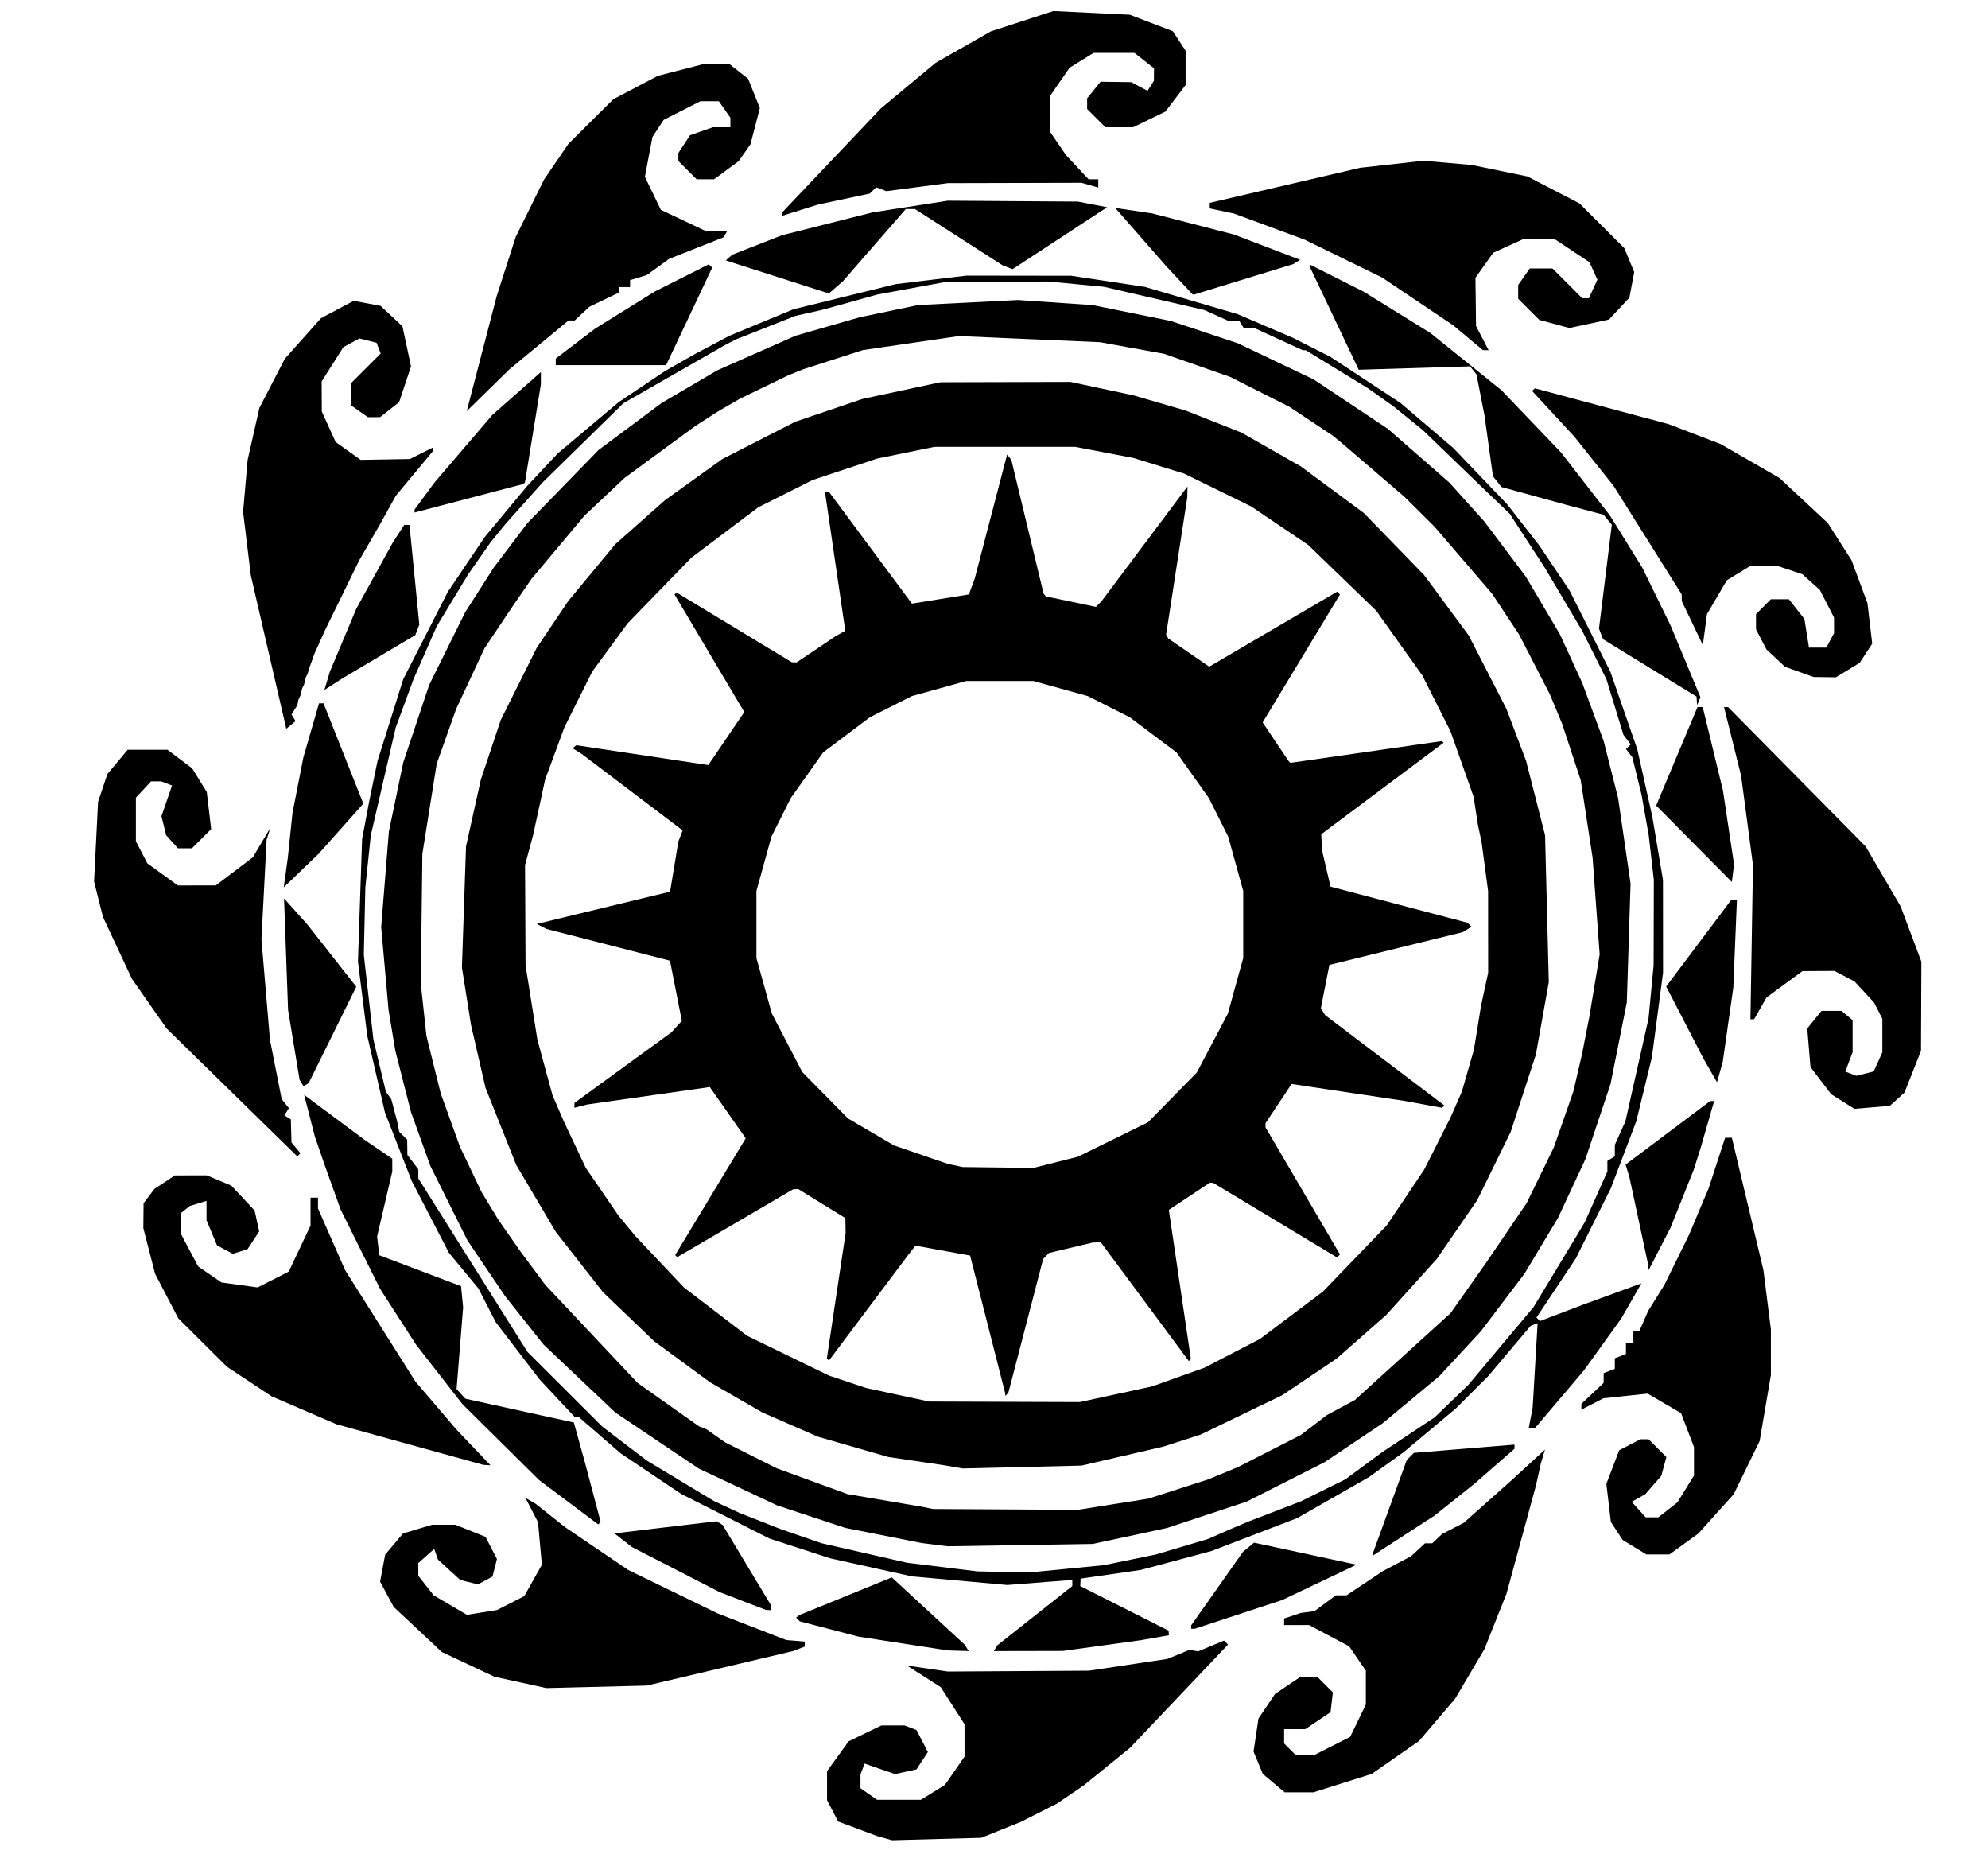 <?xml version="1.0" encoding="UTF-8"?>
<!-- Created with Inkscape (http://www.inkscape.org/) -->
<svg width="535" height="500" version="1.1" viewBox="0 0 535 500" xmlns="http://www.w3.org/2000/svg" xmlns:cc="http://creativecommons.org/ns#" xmlns:dc="http://purl.org/dc/elements/1.1/" xmlns:rdf="http://www.w3.org/1999/02/22-rdf-syntax-ns#"><path d="m238.07 494.56-2-.556-10.528-3.925-1.486-2.873-1.486-2.873v-7.799l5.82-8.035 8.811-4.265h6.205l3.237 1.242 3.056 5.91-3.062 4.674-5.769 1.267-8.189-2.821-1.11 2.892v3.723l4.445 3.113h11.819l6.458-3.991 5.278-7.616v-8.717l-6.399-9.972-9.101-5.81 11 1.607 38-.228 21.09-3.166 5.91-2.427 2.406.387 6.931-2.896 1.077 1.077-26.351 27.759-12.496 10.138-7.221 4.901-9.644 4.887-10.701 4.295-24 .656zm104.71-14.806-2.947-2.48-2.491-6.013.666-4.441.666-4.441 4.447-6.599 6.748-4.548h4.704l4.121 4.121-.311 2.657-.311 2.657-6.796 4.565h-5.704v3.857l3.143 3.143h4.924l9.719-4.925 2.107-4.353 2.107-4.353v-9.073l-4.5-6.578-10.777-5.718h-6.723v-1.767l4.5-1.494 3.649-.473 5.77-4.266h2.88l9.742-6.5 7.594-4 3.781-3.5h1.941l2.643-2.5 5.834-3 13.166-11.722 8.701-7.986-.553 1.854-.553 1.854-.667 3-.667 3-3.948 14.5-3.948 14.5-5.97 15-7.87 13.312-9.696 11.363-12.748 8.872-15.681 4.954h-7.743zm-202.71-27.088-7-1.527-14.137-6.634-12.977-12.139-1.834-3.406-1.834-3.406 1.362-7.261 4.802-5.707 7.851-2.352h6.228l8.117 3.248 3.086 5.968-1.186 4.727-3.935 2.106-4.754-1.193-5.994-5.474-.501-1.44-.501-1.44-4.292 3.81v3.42l4.146 5.271 8.942 5.24 8.096-1.294 7.332-3.741 2.371-4.218 2.371-4.218-.519-5.723-.519-5.723-1.692-3.272-1.692-3.272 2.665 1.53 8 6.343 17 11.521 24 11.667 18.518 7.182 4.982.412v1.35l-3.161 1.213-39.339 9.283-27 .677zm103-10.462-12-1.852-15.838-4.122-.498-.498-.498-.498.417-.334.417-.334 24.922-10.162 19.619 18.089.538.871.538.871-5.618-.177-12-1.852zm24.871 1.238.489-.792 20.138-15.917.001-.825.001-.825-17.5 1.367-25.684-2.324-22.052-4.877-16.265-5.3-23.77-12.011-16.23-10.886-11.342-9.818h-1.078l-9.466-10.12-11.775-15.38-4.641-9.042-7.965-9.639-10.008-19.318-7.207-18.442-2.37-10.279-2.37-10.279-2.514-20 .557-16.5.557-16.5 1.888-10 2.264-11 3.462-11 3.462-11 12.021-23.552 9.948-14.743 11.405-13.705 4.086-4.356 4.086-4.356 16.467-13.86 12.533-8.389 8-4.55 9.241-4.892 17.223-7.13 27.535-6.762 19.022-2.29 28.189.039 19.789 2.987 24.963 7.332 15.037 6.438 10 5.085 18.778 12.349 14.222 12.115 14.59 15.239 8.566 11 8.169 12.132 10.986 21.868 7.256 20.886 4.033 18.114 2.865 17 .018 25-1.5 11.357-1.5 11.357-2.108 8.643-2.109 8.643-3.422 9-3.422 9-9.421 18.855-10.582 15.896.944.944 11.638-4.421 15.658-5.72-2.708 4.723-2.708 4.723-10.066 14-13.162 15.5h-1.674l.527-2.75.527-2.75.669-11.372.669-11.372-1.892.745-11.385 13.49-8.663 8.663-14.143 11.847-9.318 6.689-19.333 11.039-23 8.829-19 5.088-16.248 2.355-.102 2 23.775 12 .074 1.238-7.5 1.322-21 2.9-18.618.039.489-.792zm19.129-21.352 10-.974 14-2.876 14-4.16 6-2.637 5-2.105 14-5.388 12-5.935 10-7.38 14-9.285 9-8.659 17.63-21.02 11.457-18.938 1.19-2 1.19-2 6.032-13.55v-2.832l2-1.236v-3.08l2.84-6.302 3.116-13.841 3.116-13.841.684-7.159.684-7.159.059-23-.687-6-.687-6-.977-5.5-.977-5.5-2.459-10-1.694-2.184 1.268-1.268-.977-1.274-.977-1.274-2.298-7.5-2.298-7.5-6.511-13-10.074-17-9.437-14.502-3.107-2.973-3.107-2.973-17.148-16.551-7.92-6.408-6.932-4.914-16.653-10.178h-.797l-13.1-6h-2.832l-1.236-2h-3.08l-6.302-2.834-26.966-6.234-15.034-1.432-28 .197-18 3.314-11 3.072-4 1.088-7 1.573-16 6.325-3 1.548-27.303 15.632-21.697 21.271-10 11.18-4 4.889-6.217 8.912-4.173 6.904-4.173 6.904-6.207 14.141-4.807 13.051-3.353 14.5-3.353 14.5-1.47 14-.411 18.165 2.588 22.835 3.349 14 1.451 2 1.589 6 .549 2.761 2.139 2.139.064 4.1 2.936 3.882v2.433l29.364 46.674 20.136 20.097 12.045 9.179 17.955 10.825 7 3.253 11 4.328 11 3.793 23 5.257 19 2.327 14 .282 10-.974zm-35.5-6.491-3.5-.437-20.581-4.07-18.419-6.088-21-9.865-22.456-15.078-19.334-18.298-10.358-13.03-10.131-15-9.967-20-5.213-14.504-4.22-16.496-.914-5.5-.914-5.5-1.985-22.312 2.074-25.688 3.878-18.627 3.485-10.414 3.485-10.414 9.684-19.546 7.669-12 9.092-12 19.126-19.652 17-12.662 15-8.801 21-9.284 17.307-4.979 15.693-3.274 26.928-1.359 20.092 1.376 20.98 4.256 18 5.988 20.423 9.732 20.056 13.352 16.522 14.45 9.412 10.476 11.132 14.792 9.174 15.518 6.002 13.072 5.754 15.568 1.955 7.716 1.955 7.716 3.353 23-1.012 32-4.383 21.939-6.76 20.206-7.397 15.855-9.029 15-11.674 15.405-11.227 12.126-15.256 12.689-15.606 10.454-20.976 10.611-21.418 7.093-20 4.293-39 .632zm48-10.881 9.5-1.508 16-5.147 8-3.297 16.987-8.666 7.013-5.366 7.559-4.061 25.73-23.357 9.58-13.582 10.883-16 7.326-15 5.246-15 1.15-4.935 1.15-4.935 1.989-10.13 1.404-8.468 1.404-8.468-1.906-26.063-1.589-10.381-1.589-10.381-5.018-15.238-3.317-7.968-8.259-16.032-7.241-10.954-15.495-18.046-8.047-8-16.958-14.556-2.556-2.075-11.444-7.6-16-8.09-17.758-6.213-17.242-3.132-38-1.651-25.888 3.783-16.112 5.18-4 1.625-13 6.298-6 3.482-6 3.871-19 13.943-10.775 10.136-14.225 16.97-4.853 7.03-3.905 5.824-3.905 5.824-7.646 16.352-5.24 14.753-1.93 12.124-1.93 12.124-.42 35 .759 7 .759 7 1.927 7.748 1.927 7.748 5.152 14.283 5.825 12.221 4.481 7.387 6 8.607 6.702 9.007 24.812 26.344 16.484 11.656 1.001.393 1.001.393 5.115 3.577 13.885 6.968 19 6.931 20 3.392 1.5.307 1.5.307 39 .224zm-43-10.053-2.5-.437-15-2.216-19-5.475-15-6.554-14-8.088-15-11.006-13.736-13.156-12.776-16.304-5.314-8.993-5.314-8.993-8.277-20.782-1.951-8.465-1.951-8.465-2.443-15.422 1.104-32.578 3.997-18 5.346-16 9.68-19.41 8.471-12.59 12.667-15.297 13.497-11.947 15.33-10.983 19.67-10.055 18-6.107 21-4.496 35-.095 17 3.63 14 4.076 15 5.921 16 9.115 17 12.575 16.188 16.662 11.998 16.249 10.144 19.751 5.296 14 5.106 20 1.002 39.513-1.737 9.743-1.737 9.743-6.764 20.766-8.991 18.36-10.877 15.827-13.629 15.107-13.352 11.739-14.648 9.86-22 10.618-10 3.216-22 5.103-32 .773zm43.746-19.535 9.711-2.104 14.042-5.011 15-7.76 17-12.787 17.141-17.792 10.032-14.942 3.541-7 3.541-7 3.071-7 1.617-5.607 1.617-5.607.556-3.393.556-3.393.799-5 .972-4.5.972-4.5-.016-22-.867-6.5-.867-6.5-.521-2.5-.521-2.5-1.12-7.337-3.116-8.831-3.116-8.831-7.565-15-12.413-17.409-18.291-17.694-15.352-10.359-18.002-8.827-13.646-4.218-15.676-2.994h-37.908l-15.416 3.143-17.423 5.793-14.577 7.322-18 13.547-17.192 17.695-9.527 13-7.481 15-5.161 14-3.256 15-1.078 4-1.078 4 .136 27 1.594 10 1.594 10 2.032 7.469 2.032 7.469 3.053 7.062 5.914 12.493 8.807 12.864 4.612 5.568 13 13.751 17 12.994 22 10.697 10 3.343 17 3.649 40.535.141 9.711-2.104zm-29.792.021-.045-.417-4.705-18.46-4.705-18.46-14.717-2.666-2.283 2.953-21 27.961-.555-.549 2.527-16.889 2.527-16.889-.071-4-12.717-7.837-1.353.095-31.184 18.249-.275-.275-.275-.275 18.994-31.434-4.747-6.762-4.747-6.762-.125-.264-33 4.697-3.5.879.043-1.313 26.086-18.985 2.792-3.086-1.594-8.091-1.594-8.091-33.233-8.542-1.308-.675-1.308-.675 35.876-8.681 2.225-13.474.578-1.507.578-1.507-27.226-20.619-2.359-1.458.942-.837 35.548 5.337 9.68-14.266-18.77-31.633.271-.271.271-.271 31 18.763.65.035.65.035 10.518-7.078 2.591-1.45-2.742-18.736-2.742-18.736 1.077.071 20 26.951 1.173 1.574 1.173 1.574 15.319-2.471.782-2.1.782-2.1 8.728-33.444.57.722.57.722 8.684 36 .608.721 13.469 2.823.766-.772.766-.772 23.111-30.841-.042 2.841-2.852 18.5-2.852 18.5.594 1.063 11.001 7.577 34.438-20.186.375.375.375.375-20.807 34.437 6.957 10.36.498.518 40.8-5.866.446.446-32.931 24.615.096 2.144.096 2.144 1.154 4.908 1.154 4.908 36.864 9.715 1.078 1.078-2.335 1.443-35.921 8.824-2.291 11.645 1.155 1.868 32.091 24.303-.641.626-10-1.839-30.486-4.574-7.014 10.563v1.118l20.046 34.2-.398.398-.398.398-33.364-20.083h-.918l-10.969 7.283.012.217 5.904 39.918-.273.273-.273.273-11.851-15.982-11.851-15.982-2.167.071-11.786 2.815-1.552 1.614-4.683 18-4.683 18-.797.833-.045-.417zm13.585-62.423 5.96-1.506 18.857-9.253 13.143-13.386 8.363-15.849 2.068-7.48 2.068-7.48v-18.08l-4.056-14.637-5.183-10.323-8.718-12.298-12.53-9.419-11.356-5.732-14.617-4.051h-18.08l-14.617 4.051-11.356 5.732-12.53 9.419-8.718 12.298-5.183 10.323-4.056 14.637v18.08l4.13 14.905 8.194 15.75 12.314 12.497 12.349 7.238 14.513 4.983 4 .855 19.08.232zm36.46 125.04v-.466l13.937-19.771 1.491-1.238 1.491-1.238 27.58 5.932-20 9.503-23.559 7.743h-.941zm-120.7-7.017-6.196-2.385-23.607-12.129-4.723-3.679 27.518-3.259 1.614.998 13.09 21.726v1.212l-1.5-.098-6.196-2.385zm169.7-12.711v-.424l9.011-24.792 1.924-1.924 27.066-2.221v1.123l-10.74 9.369-10.76 8.595-11 7.125-5.5 3.573zm70.304-1.762-3.196-1.948-3.173-4.843-.606-5.12-.606-5.12 3.459-9.056 5.719-2.957h2.19l4.792 4.792-.691 2.532-.691 2.532-4.306 4.936-1.826 1.022-1.826 1.022 3.768 4.164h3.42l5.127-4.033 4.45-7.201v-7.672l-3.479-9.111-8.966-5.254-11.913 1.245-5.95 3.077v-1.558l6-5.663v-2.616l1.5-.576 1.5-.576v-2.849l1.5-.576 1.5-.576v-3.063h2v-3h1.562l2.397-5.5 4.365-7 3.326-6.753 3.326-6.753 2.633-6.247 2.633-6.247 2.22-6.802 2.22-6.802 1.817-.032 8.49 35.635 2.01 15.948v12.29l-3.027 17.762-6.978 14.289-9.494 10.56-7.801 5.651-6.2-.008-3.196-1.948zm-286.84-12.097-7.96-5.968-20.674-20.479-12.471-16-9.662-15-10.609-21.31-4.194-11.69-2.748-8-1.432-5.578-1.432-5.578 16.335 12.157 7.372 5 .007 1.711.007 1.711-4.089 17.535.294 2.518.294 2.518 22 8.319.282 2.843.282 2.843-.884 11-.884 11 2.367 2.592 29.202 6.408 3.044 11 4.169 15.755-.659.659-7.96-5.968zm-42.732-15.516-19.772-5.464-17.455-7.527-11.998-7.94-13.073-13-6.26-12-1.584-6.144-1.584-6.144.032-3.356.032-3.356 2.905-3.84 5.531-3.647 8.564-.014 6.613 2.763 6.267 6.705 1.233 5.613-1.562 2.384-1.562 2.384-1.989.631-1.989.631-4.245-2.272-1.415-3.387-1.415-3.387v-5.199l-4.5 1.38-2.5 2v5.286l4.746 8.969 6.276 4.315 9.751 1.341 8.364-4.267 5.861-12.389.002-7.5h2v2.903l7.297 16.597 18.941 30 11.115 13 9.072 9.5-1.925-.105-19.772-5.464zm333.32-47.601-.048-.67-2.535-11.83-2.535-11.83-.515-1.697-.515-1.697 22.775-17.107h1.057l-3.597 12.5-1.903 6-6.253 15.605-5.883 11.395zm-381.19-47.131-17.572-17.199-9.332-13.313-7.811-16.687-2.401-9.566 1.077-21.434 2.502-7.464 5.456-6.536h10.719l6.628 4.971 3.95 6.392 1.181 9.97-5.168 5.168h-3.781l-3.154-3.5-.639-2.56-.639-2.56 2.85-8.271-2.892-1.11h-2.759l-4.078 4.377v11.722l3.072 5.94 8.228 5.961 10.2-.01 9.971-7.552 4.71-7.938-1.004 3.203-1.39 26.797 2.288 27 3.165 16 1.933 2.412-.602.975-.602.975 1.726 1.067.088 3.105.088 3.105 2.415 2.91-.425.425-.425.425-17.572-17.199zm433.5 2.441-3.134-1.97-5.579-7.315-.43-5.189-.43-5.189 3.829-4.728h5.373l1.503 1.247 1.503 1.247v8.625l-.989 2.601-.989 2.601 2.982 1.144 4.653-1.168 2.343-5.142v-9.037l-1.122-2.184-1.122-2.184-5.256-5.679-5.401-2.821-8.599.05-9.678 7.099-1.661 2.919-1.661 2.919-1 .014.68-41.501-3.187-24-4.603-18.5 1.11.032 37 37.468 9.4 16.102 5.6 14.898-.099 24-4.443 11.228-3.938 3.564-9.52.82-3.134-1.97zm-414.77-4.986-.542-.878-1.548-9.389-1.548-9.389-1.085-30 6.273 7 13.165 16.759-12.81 25.918-1.362.856zm379.11-3.344-1.795-3.13-10.083-19.492 17.418-23.189h1.613l-.968 23.5-2.848 20-1.542 5.442zm-383.36-53.311.55-4 1.249-12 2.941-15 4.204-14.5 1.209.002 10.711 26.992-12.045 13.506-9.368 9 .55-4zm378.97-7.718-10.183-10.282 11.134-26.5h1.392l5.456 22.5 2.981 19.865-.299 2.349-.299 2.349zm-383.62-51.608-4.777-20.674-1.032-8.5-1.032-8.5 1.223-14 3.17-14 6.838-13.204 9.741-10.929 8.785-4.66 7.238 1.358 5.883 5.496 1.155 5.387 1.155 5.387-3.203 9.642-5.117 4.025h-3.285l-4.445-3.113v-6.122l7.889-7.889-1.11-2.893-4.593-1.153-4.321 2.312-5.866 9.249.044 8.108 3.723 8.198 6.733 4.802 13.248-.228 6.252-3.119v.934l-10.032 12.054-4.468 8.059-5.374 9.299-9.296 19-2.702 6-1.455 4-.211.75-.211.75-.5 1-.5 2-.5 1-.5 2-.5 1-.281 1.5-1.587 2.5.548.887.548.887-2.499 2.074zm384.38 13.171-.079-1.156-25.157-15.434-1.096-2.857 3.455-27.949-1.12-1.349-1.12-1.349-9.462-2.504-18-4.944-1.141-1.443-1.141-1.443-2.291-16.416-2.143-11-1.751-2.166-29.946.913-13.086-27.54v-.732l14.334 7.218 18.029 11.152 19.138 15.406 16.03 16.749 13.191 17 8.682 14 7.636 15.605 4.005 9.623 4.005 9.623-.446 1.074-.446 1.074-.079-1.156zm-368.61-5.393.73-2.451 7.143-17 4.949-8.967 4.949-8.967 1.496-2.283 1.496-2.283h1.399l1.326 13.413 1.326 13.413-1.077 2.806-19.704 11.706-4.762 3.065zm396.19-2.41-3.845-1.371-5-4.67-2.81-5.401v-4.099l4-4h4.855l4.17 5.301.616 3.85.616 3.85h4.674l2.07-3.869v-4.211l-3.805-7.42-4.695-4.223-6.798-2.277-7.202.008-6.342 3.867-5.348 9.126-1.116 8.322-5.667-11.822-.013-.908-.013-.909-18.324-29.184-10.629-13.336-11.318-12.225.772-.697 36 9.64 14 5.366 15.848 9.146 12.974 12.106 6.379 10 4.286 11.541.641 5.45.641 5.45-3.377 5.154-6.391 3.897-6-.08-3.845-1.371zm-372.66-43.274v-.401l5.443-7.367 15.472-18.07 13.084-11.559v3.3l-4.279 26.329-.359.47-29.363 7.698zm18.069-42.322 4.022-15.446 5.143-16 7.597-15.394 6.556-9.606 12.113-12.045 12-6.287 12.289-3.168h6.942l5.038 3.963 1.579 3.945 1.579 3.945-2.526 9.74-3.169 4.524-6.618 4.883h-4.702l-4.909-4.909v-2.161l1.566-2.39 1.566-2.39 6.167-2.15h4.702v-2.555l-3.113-4.445h-4.953l-9.898 5.016-3.015 4.602-2.034 10.724 4.298 8.878 12.215 5.779 5.618.002-.507.82-.507.82-14.604 5.778-6 4.35-4.5 1.367v1.865h-3l-.023 1.5-7.911 3.789-3.983 3.711h-1.652l-15.932 13.159-11.454 11.232 4.022-15.446zm19.931 2.176v-.878l10.5-8.002 16.184-10.057 14.521-7.312.9.9-12.403 26.229h-29.702zm245.5-6.5-4-3.34-19.13-12.852-20.87-10.2-19-7.016-6.5-1.373v-1.494l40.5-9.44 17-1.894 13 1.141 15 3.086 14 7.251 12.06 12.031 1.335 3.222 1.335 3.222-1.293 6.89-5.496 5.883-10.644 2.283-8.113-2.185-5.684-5.684v-3.709l3.113-4.445h6.122l8 8h1.808l1.139-2.5 1.139-2.5-2.137-4.689-9.527-6.311-8.157.044-8.198 3.723-4.802 6.733.162 13 3.389 6.5-1.551-.039-4-3.34zm-185.87-16.341-13.868-4.444 1.736-1.538 13.357-5.232 24.368-6.152 20.275-3.151 35 .235 7.892 1.518-25.455 16.673-2.653-1.018-23.628-15.172h-2.447l-16.99 19.5-3.719 3.223zm108.27.97-3.503-3.75-13.842-15.793 9.942 1.474 22 5.676 17.84 6.814-1.867 1.154-26.622 8.174h-.445zm-106.9-17.925v-.48l26.5-27.924 14.718-12.239 14.869-8.473 16.828-5.474 20.586 1.005 11.564 4.428 1.718 2.622 1.718 2.622v9.244l-5.446 7.14-8.686 4.205h-7.46l-4.909-4.909v-2.869l3.614-4.463 8.281.114 4.36 2.333.858-1.353.858-1.353.031-3.355-5.27-4.145h-10.994l-6.458 3.991-2.639 3.808-2.639 3.808v9.584l4.317 6.309 6.075 6.5h2.608v2.233l-4.5-1.289-36 .091-16.551 2.16-1.353-.519-1.353-.519-.872.843-.872.843-14 2.982-9.5 2.979z"/></svg>
